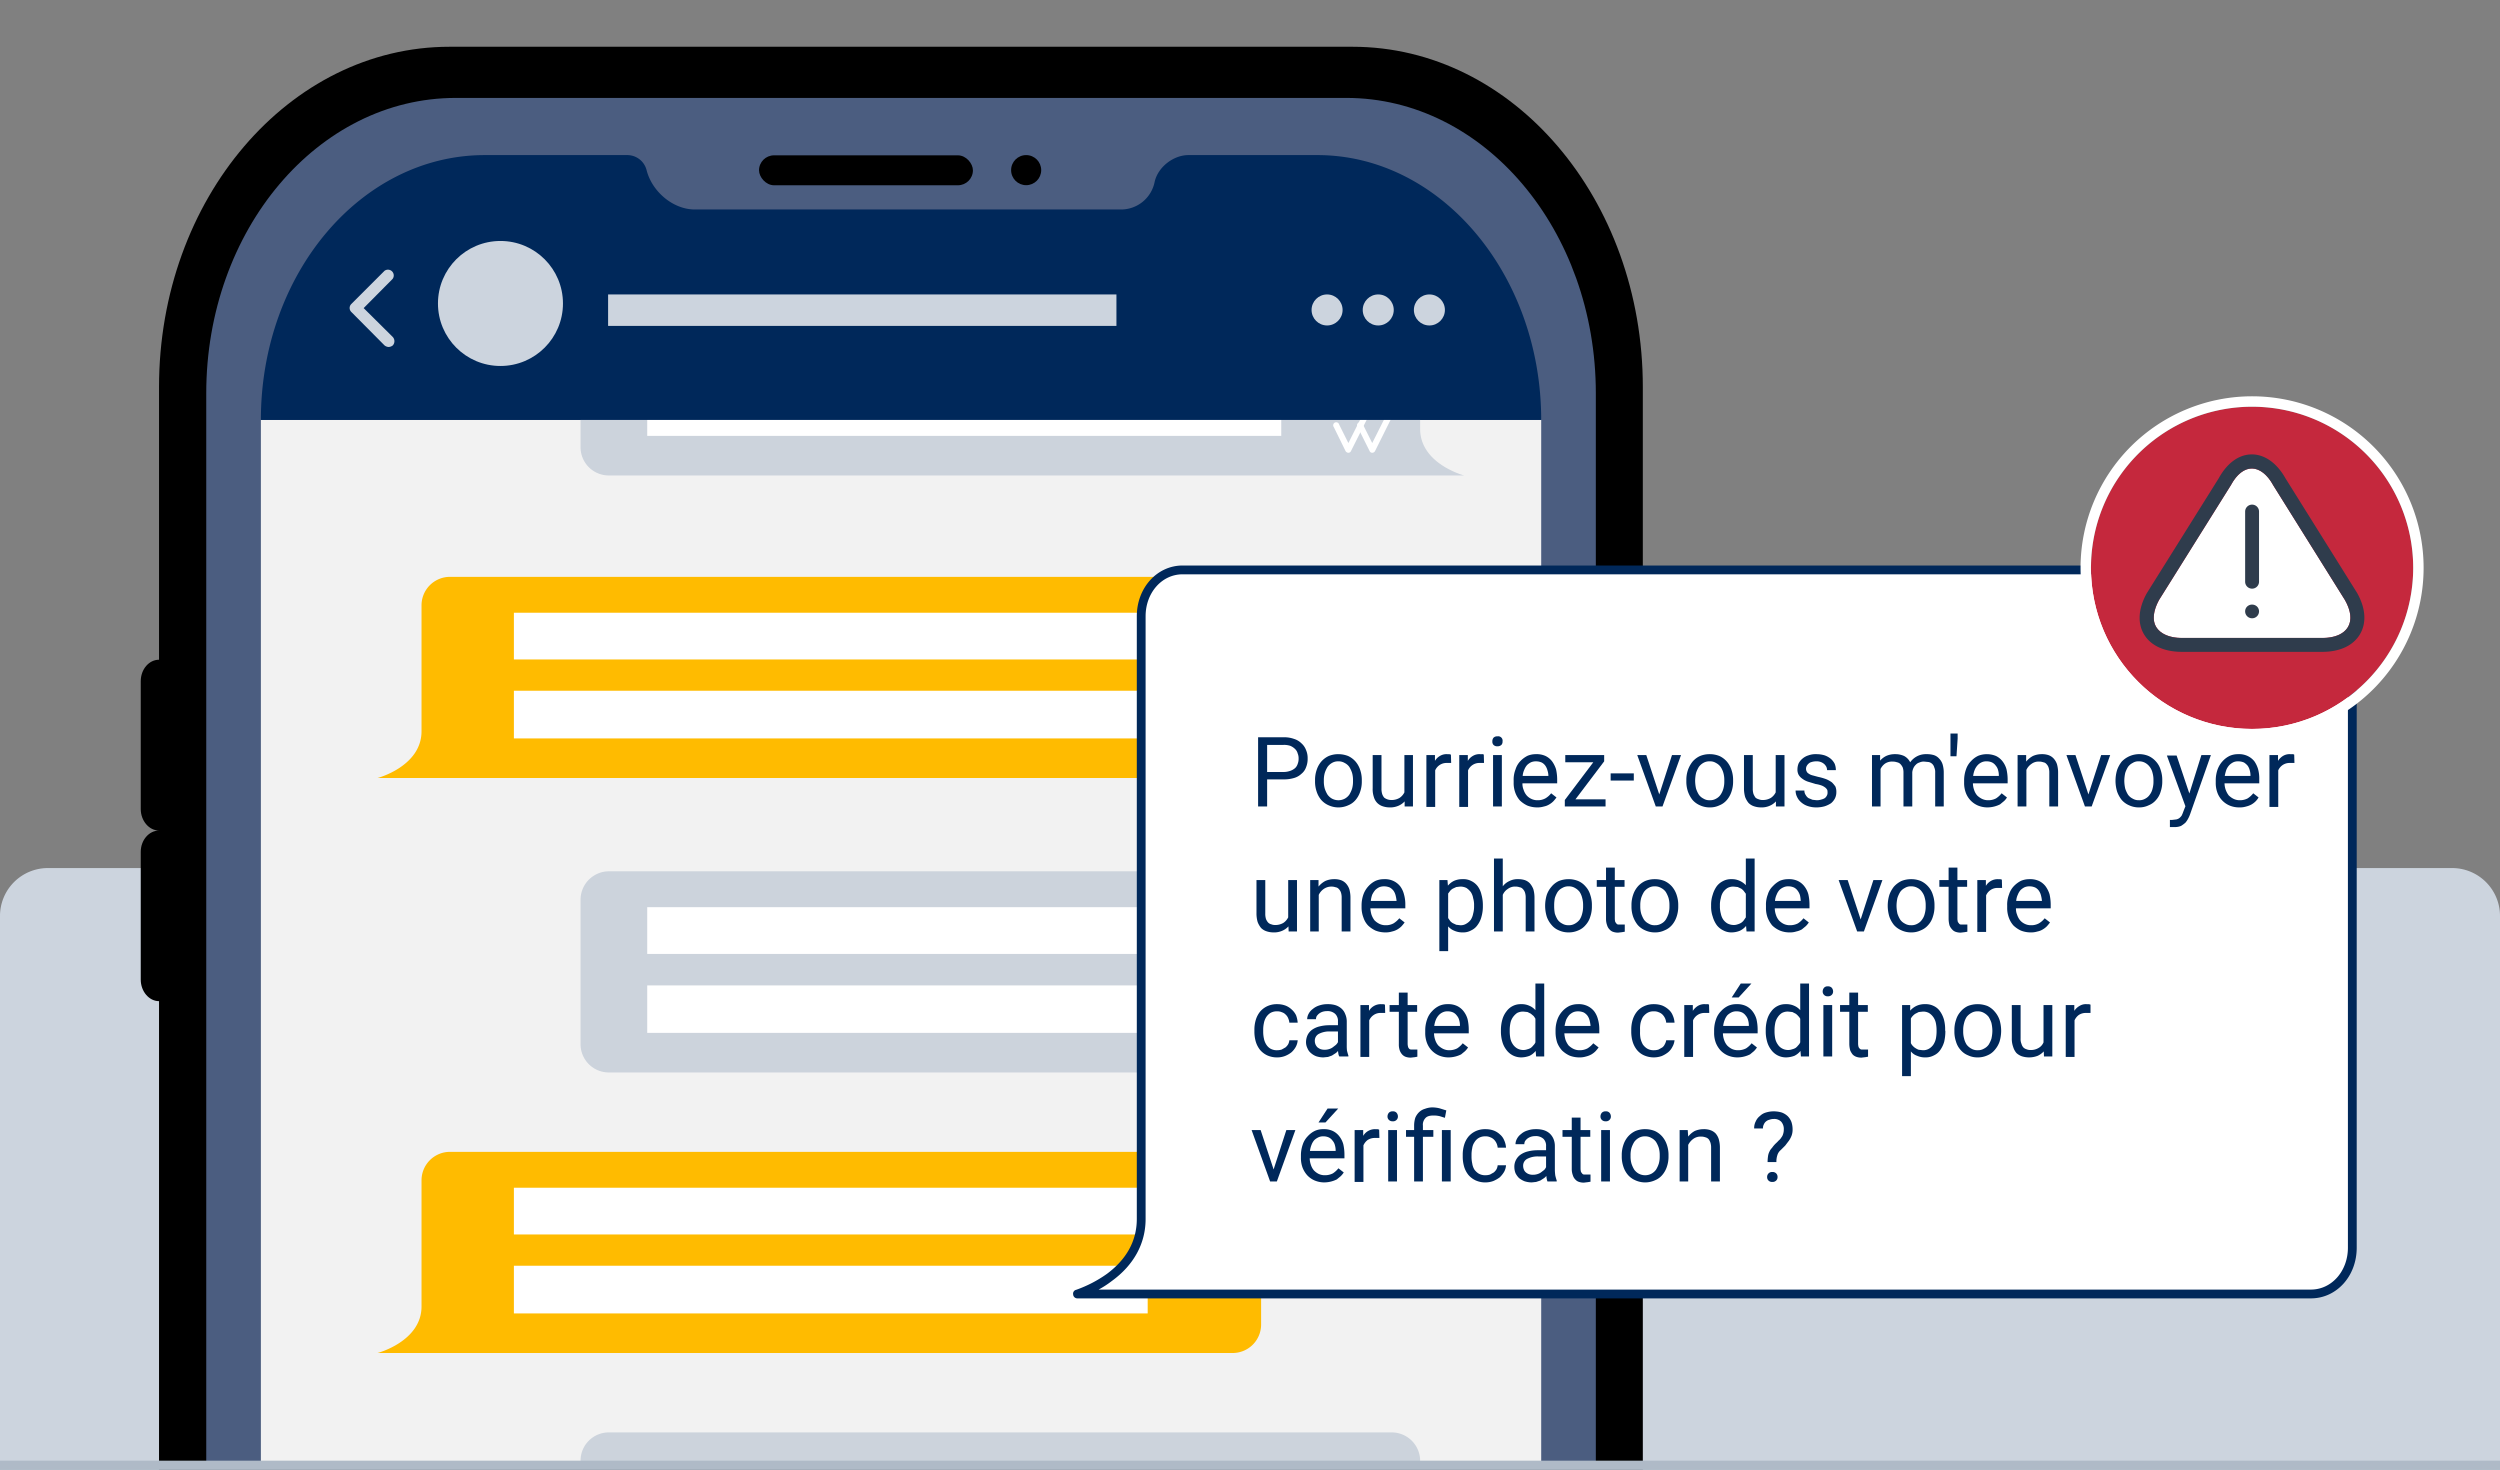 <svg id="Layer_1" data-name="Layer 1" xmlns="http://www.w3.org/2000/svg" viewBox="0 0 1080 635"><rect x="0" y="0" width="1080" height="635" fill="#808080" stroke="none"/><defs><style>.cls-1{fill:#ccd4de;}.cls-2{fill:#4b5d80;}.cls-3{fill:#f2f2f2;}.cls-4{fill:#ccd3dc;}.cls-11,.cls-5{fill:#fff;}.cls-6{fill:#fb0;}.cls-7{fill:#00285a;}.cls-8{fill:none;}.cls-9{fill:#afbac7;}.cls-10{fill:#c5283d;}.cls-11,.cls-12{fill-rule:evenodd;}.cls-12{fill:#2f3c4c;}</style></defs><path class="cls-1" d="M20.7,375H1059.3a20.7,20.7,0,0,1,20.7,20.7V635a0,0,0,0,1,0,0H0a0,0,0,0,1,0,0V395.7A20.7,20.7,0,0,1,20.7,375Z"/><path d="M709.7,635V423c4.4,0,8-4.2,8-9.3V294.3c0-5.2-3.6-9.3-8-9.3V167.2c0-81.2-56.1-147-125.4-147H194.2c-69.3,0-125.5,65.8-125.5,147V285c-4.3,0-7.9,4.1-7.9,9.3v55.2c0,5.1,3.6,9.3,7.9,9.3-4.3,0-7.9,4.1-7.9,9.2v55.2c0,5.1,3.6,9.3,7.9,9.3V635"/><path class="cls-2" d="M689.4,633V169.9c0-70.5-48.3-127.6-107.8-127.6H196.9c-59.6,0-107.8,57.1-107.8,127.6V633"/><rect x="327.9" y="67.1" width="92.4" height="12.94" rx="6.5"/><circle cx="443.3" cy="73.5" r="6.5"/><rect class="cls-3" x="112.7" y="181.4" width="553.1" height="451.6"/><path class="cls-4" d="M613.5,443.2V388.8A12.4,12.4,0,0,0,601,376.4H263.2a12.3,12.3,0,0,0-12.4,12.4v62.1a12.2,12.2,0,0,0,12.4,12.4H632.5S613.5,458.3,613.5,443.2Z"/><path class="cls-5" d="M573.6,391.9h-294v20.2h294Z"/><path class="cls-5" d="M553.5,425.7H279.6v20.5H553.5Z"/><path class="cls-5" d="M582.5,453.5a1.5,1.5,0,0,1-1.2-.7l-5.1-10.4a1.3,1.3,0,1,1,2.3-1.1l4,8,9.2-18.3a1.2,1.2,0,0,1,1.7-.6,1.3,1.3,0,0,1,.6,1.7l-10.4,20.7A1.2,1.2,0,0,1,582.5,453.5Z"/><path class="cls-5" d="M592.8,453.5a1.2,1.2,0,0,1-1.1-.7l-5.2-10.4a1.3,1.3,0,0,1,2.3-1.1l4,8L602,431a1.3,1.3,0,0,1,2.3,1.1L594,452.8A1.4,1.4,0,0,1,592.8,453.5Z"/><path class="cls-4" d="M613.5,631.2A12.3,12.3,0,0,0,601,618.8H263.2a12.2,12.2,0,0,0-12.4,12.4"/><path class="cls-4" d="M613.5,185.3V130.9A12.3,12.3,0,0,0,601,118.5H263.2a12.2,12.2,0,0,0-12.4,12.4V193a12.2,12.2,0,0,0,12.4,12.4H632.5S613.5,200.4,613.5,185.3Z"/><path class="cls-5" d="M573.6,134h-294v20.2h294Z"/><path class="cls-5" d="M553.5,167.8H279.6v20.5H553.5Z"/><path class="cls-5" d="M582.5,195.6a1.5,1.5,0,0,1-1.2-.7l-5.1-10.4a1.3,1.3,0,1,1,2.3-1.1l4,8,9.2-18.3a1.2,1.2,0,0,1,1.7-.6,1.3,1.3,0,0,1,.6,1.7l-10.4,20.7A1.2,1.2,0,0,1,582.5,195.6Z"/><path class="cls-5" d="M592.8,195.6a1.2,1.2,0,0,1-1.1-.7l-5.2-10.4a1.3,1.3,0,1,1,2.3-1.1l4,8,9.2-18.3a1.3,1.3,0,0,1,2.3,1.1L594,194.9A1.4,1.4,0,0,1,592.8,195.6Z"/><path class="cls-6" d="M182.1,564.4V510a12.3,12.3,0,0,1,12.5-12.4H532.4A12.2,12.2,0,0,1,544.8,510v62.1a12.3,12.3,0,0,1-12.4,12.4H163.1S182.1,579.5,182.1,564.4Z"/><path class="cls-5" d="M516,513.1H222v20.2H516Z"/><path class="cls-5" d="M495.8,546.8H222v20.6H495.8Z"/><path class="cls-6" d="M182.1,315.9V261.6a12.3,12.3,0,0,1,12.5-12.4H532.4a12.2,12.2,0,0,1,12.4,12.4v62a12.3,12.3,0,0,1-12.4,12.5H163.1S182.1,331.1,182.1,315.9Z"/><path class="cls-5" d="M516,264.7H222v20.2H516Z"/><path class="cls-5" d="M495.8,298.4H222V319H495.8Z"/><path class="cls-7" d="M389.2,90.5h-89c-9.5,0-18.6-7.8-20.9-17.1a8.6,8.6,0,0,0-8.2-6.4H209.4c-53.4,0-96.7,51.2-96.7,114.4H665.8c0-62.9-43.5-114.4-96.7-114.4H513.4c-6.5,0-13.2,5.2-14.6,11.6a14.8,14.8,0,0,1-14.5,11.9H389.2"/><path class="cls-1" d="M167.9,149.9a3.1,3.1,0,0,1-1.8-.7l-14.3-14.4a2.4,2.4,0,0,1,0-3.5L166.1,117a2.5,2.5,0,0,1,3.5,3.5l-12.5,12.6,12.6,12.5a2.7,2.7,0,0,1,0,3.6A3.1,3.1,0,0,1,167.9,149.9Z"/><circle class="cls-1" cx="216.2" cy="131.1" r="27"/><circle class="cls-1" cx="573.3" cy="133.9" r="6.7"/><circle class="cls-1" cx="595.4" cy="133.9" r="6.7"/><circle class="cls-1" cx="617.5" cy="133.9" r="6.7"/><rect class="cls-1" x="262.7" y="127.2" width="219.6" height="13.59"/><rect class="cls-8" width="1080" height="635"/><rect class="cls-9" y="631" width="1080" height="4"/><path class="cls-5" d="M493,526.6V266.2c0-11.2,7.8-20,17.9-20H998.3c10.1,0,17.9,8.8,17.9,20V539c0,11.2-7.8,20-17.9,20H465.4S493,550.9,493,526.6Z"/><path class="cls-7" d="M998.3,560.9H465.4a1.8,1.8,0,0,1-1.8-1.7,1.7,1.7,0,0,1,1.3-2,53.8,53.8,0,0,0,13.3-6.9c8.5-6.3,12.9-14.3,12.9-23.7V266.2c0-12.2,8.7-21.9,19.8-21.9H998.3c11.1,0,19.8,9.7,19.8,21.9V539C1018.1,551.3,1009.4,560.9,998.3,560.9Zm-523.7-3.8H998.3c9,0,16-8,16-18.1V266.2c0-10.1-7-18.1-16-18.1H510.9c-9,0-16,8-16,18.1V526.6c0,10.6-5.1,19.9-14.6,26.8A42.2,42.2,0,0,1,474.6,557.1Z"/><circle class="cls-10" cx="972.9" cy="245.3" r="69.6"/><path class="cls-5" d="M972.9,175.7a69.6,69.6,0,1,1-69.6,69.6,69.6,69.6,0,0,1,69.6-69.6m0-4.5a74.1,74.1,0,1,0,74.1,74.1,74.1,74.1,0,0,0-74.1-74.1Z"/><path class="cls-11" d="M1003.2,275.6c5.4,0,9.3-1.7,11.1-4.7s1.3-7.1-1.3-11.7l-31-49.6c-2.5-4.6-5.9-7.2-9.2-7.2s-6.5,2.5-9,7.1l-31.1,49.7c-2.5,4.6-3,8.8-1.2,11.7s5.7,4.7,11.1,4.7Z"/><path class="cls-12" d="M987.3,206.6l31,49.6c3.7,6.6,4.1,12.9,1.2,17.8s-8.7,7.6-16.3,7.6H942.6c-7.7,0-13.5-2.7-16.4-7.6s-2.4-11.2,1.2-17.7l31.1-49.7c3.7-6.7,8.8-10.3,14.3-10.3S983.6,200,987.3,206.6Zm15.9,69c5.4,0,9.3-1.7,11.1-4.7s1.3-7.1-1.3-11.7l-31-49.6c-2.5-4.6-5.9-7.2-9.2-7.2s-6.5,2.5-9,7.1l-31.1,49.7c-2.5,4.6-3,8.8-1.2,11.7s5.7,4.7,11.1,4.7ZM972.9,218a3,3,0,0,0-3,3v30.3a3,3,0,1,0,6,0V221A3,3,0,0,0,972.9,218Zm-3,46.1a2.9,2.9,0,0,1,.9-2.1,3.1,3.1,0,0,1,4.2,0,2.9,2.9,0,0,1,.9,2.1,3,3,0,1,1-6,0Z"/><path class="cls-7" d="M547.4,336.7v11.7h-3.9V318.5h11a12.5,12.5,0,0,1,4.5.7,7.8,7.8,0,0,1,3.2,1.9,7.2,7.2,0,0,1,2,2.9,8.6,8.6,0,0,1,.7,3.6,9.4,9.4,0,0,1-.7,3.9,6.3,6.3,0,0,1-2,2.8,7.7,7.7,0,0,1-3.2,1.8,15.3,15.3,0,0,1-4.5.6Zm0-3.2h7.1a8.4,8.4,0,0,0,2.9-.5,6.1,6.1,0,0,0,2.1-1.2,4.2,4.2,0,0,0,1.1-1.8,5.9,5.9,0,0,0,.4-2.3,5.4,5.4,0,0,0-.4-2.2,4,4,0,0,0-1.1-1.9,6.4,6.4,0,0,0-2.1-1.4,8.5,8.5,0,0,0-2.9-.4h-7.1Z"/><path class="cls-7" d="M568.1,337.1a13.3,13.3,0,0,1,.7-4.5,10.5,10.5,0,0,1,2-3.6,9.6,9.6,0,0,1,3.2-2.4,10.8,10.8,0,0,1,4.2-.8,11.6,11.6,0,0,1,4.2.8,9.6,9.6,0,0,1,3.2,2.4,10.5,10.5,0,0,1,2,3.6,13.3,13.3,0,0,1,.7,4.5v.4a13.3,13.3,0,0,1-.7,4.5,10.5,10.5,0,0,1-2,3.6,8.2,8.2,0,0,1-3.2,2.3,10.2,10.2,0,0,1-8.4,0,9,9,0,0,1-3.2-2.3,10.5,10.5,0,0,1-2-3.6,13.3,13.3,0,0,1-.7-4.5Zm3.8.4a11.2,11.2,0,0,0,.4,3.2,12.3,12.3,0,0,0,1.2,2.6,6.1,6.1,0,0,0,1.9,1.7,5.9,5.9,0,0,0,5.6,0,6.1,6.1,0,0,0,1.9-1.7,12.3,12.3,0,0,0,1.2-2.6,11.2,11.2,0,0,0,.4-3.2v-.4a11.2,11.2,0,0,0-.4-3.2,12.3,12.3,0,0,0-1.2-2.6,5.5,5.5,0,0,0-2-1.7,5,5,0,0,0-2.7-.7,5.1,5.1,0,0,0-2.8.7,6.1,6.1,0,0,0-1.9,1.7,12.3,12.3,0,0,0-1.2,2.6,11.2,11.2,0,0,0-.4,3.2Z"/><path class="cls-7" d="M606.8,346.2a7.7,7.7,0,0,1-2.7,1.9,8.9,8.9,0,0,1-3.8.7,9.4,9.4,0,0,1-3-.5,5.9,5.9,0,0,1-2.3-1.4,6.1,6.1,0,0,1-1.5-2.6,10.6,10.6,0,0,1-.5-3.8V326.2h3.8v14.4a7.8,7.8,0,0,0,.3,2.4,4.8,4.8,0,0,0,.9,1.6,5.1,5.1,0,0,0,2.9,1,6.8,6.8,0,0,0,3.7-.9,6.1,6.1,0,0,0,2.1-2.4V326.2h3.7v22.2h-3.6Z"/><path class="cls-7" d="M626.9,329.6h-1.8a5.3,5.3,0,0,0-5.1,3.2v15.8h-3.8V326.2h3.7v2.5a6,6,0,0,1,2.1-2.1,5.5,5.5,0,0,1,3.2-.8h.9l.7.2Z"/><path class="cls-7" d="M641.1,329.6h-1.8a5.3,5.3,0,0,0-5.1,3.2v15.8h-3.8V326.2h3.7v2.5a6,6,0,0,1,2.1-2.1,5.5,5.5,0,0,1,3.2-.8h.9a1,1,0,0,1,.7.2Z"/><path class="cls-7" d="M644.7,320.3a2.4,2.4,0,0,1,.5-1.6,2.2,2.2,0,0,1,1.7-.6,1.9,1.9,0,0,1,2.2,2.2,2,2,0,0,1-.5,1.5,2.4,2.4,0,0,1-1.7.6,2.2,2.2,0,0,1-1.7-.6A2,2,0,0,1,644.7,320.3Zm4.1,28.1H645V326.2h3.8Z"/><path class="cls-7" d="M664,348.8a11.6,11.6,0,0,1-4.2-.8,12.1,12.1,0,0,1-3.2-2.2,10.5,10.5,0,0,1-2-3.4,12.1,12.1,0,0,1-.7-4.3v-.9a12.1,12.1,0,0,1,.8-4.8,9,9,0,0,1,2.1-3.6,11.4,11.4,0,0,1,3.1-2.3,9.4,9.4,0,0,1,3.7-.7,9.1,9.1,0,0,1,4.1.8,7.9,7.9,0,0,1,2.8,2.3,12,12,0,0,1,1.7,3.4,20.4,20.4,0,0,1,.5,4.4v1.7h-15a6.6,6.6,0,0,0,.5,2.8,7,7,0,0,0,1.3,2.4,6.2,6.2,0,0,0,2,1.5,6,6,0,0,0,2.7.6,6.8,6.8,0,0,0,3.4-.8,8.8,8.8,0,0,0,2.5-2.2l2.3,1.8a18.3,18.3,0,0,1-1.3,1.6,8.6,8.6,0,0,1-1.8,1.4,6.9,6.9,0,0,1-2.3.9A9.5,9.5,0,0,1,664,348.8Zm-.4-19.9a5.4,5.4,0,0,0-2.2.4,6.6,6.6,0,0,0-1.7,1.2,6.7,6.7,0,0,0-1.2,2,7.7,7.7,0,0,0-.7,2.7h11.1V335a7.8,7.8,0,0,0-.4-2.2,6.1,6.1,0,0,0-.9-2,4.4,4.4,0,0,0-1.6-1.4A6,6,0,0,0,663.6,328.9Z"/><path class="cls-7" d="M680.6,345.3h13v3.1H676v-2.8l12.3-16.3H676.2v-3.1H693v2.7Z"/><path class="cls-7" d="M705.8,337.2h-10v-3.1h10Z"/><path class="cls-7" d="M716.8,343.2l5.5-17h3.9l-8,22.2h-2.9l-8-22.2h3.9Z"/><path class="cls-7" d="M728.5,337.1a13.3,13.3,0,0,1,.7-4.5,12.5,12.5,0,0,1,2-3.6,9.6,9.6,0,0,1,3.2-2.4,10.8,10.8,0,0,1,4.2-.8,11.2,11.2,0,0,1,4.2.8A9.6,9.6,0,0,1,746,329a10.5,10.5,0,0,1,2,3.6,13.3,13.3,0,0,1,.7,4.5v.4a13.3,13.3,0,0,1-.7,4.5,10.5,10.5,0,0,1-2,3.6,8.2,8.2,0,0,1-3.2,2.3,9.3,9.3,0,0,1-4.2.9,9.9,9.9,0,0,1-4.2-.9,9,9,0,0,1-3.2-2.3,12.5,12.5,0,0,1-2-3.6,13.3,13.3,0,0,1-.7-4.5Zm3.8.4a16.5,16.5,0,0,0,.4,3.2,12.3,12.3,0,0,0,1.2,2.6,5.5,5.5,0,0,0,2,1.7,4.7,4.7,0,0,0,2.7.7,5.1,5.1,0,0,0,2.8-.7,5.2,5.2,0,0,0,1.9-1.7,8.8,8.8,0,0,0,1.2-2.6,11.2,11.2,0,0,0,.4-3.2v-.4a11.2,11.2,0,0,0-.4-3.2,8.8,8.8,0,0,0-1.2-2.6,5.5,5.5,0,0,0-2-1.7,4.7,4.7,0,0,0-2.7-.7,5.1,5.1,0,0,0-2.8.7,6.1,6.1,0,0,0-1.9,1.7,12.3,12.3,0,0,0-1.2,2.6,16.5,16.5,0,0,0-.4,3.2Z"/><path class="cls-7" d="M767.2,346.2a7.7,7.7,0,0,1-2.7,1.9,8.6,8.6,0,0,1-3.8.7,9.4,9.4,0,0,1-3-.5,5.9,5.9,0,0,1-2.3-1.4,9.3,9.3,0,0,1-1.5-2.6,13.5,13.5,0,0,1-.5-3.8V326.2h3.8v14.4a7.8,7.8,0,0,0,.3,2.4,7.6,7.6,0,0,0,.9,1.6,3.7,3.7,0,0,0,1.4.7,4,4,0,0,0,1.5.3,6.8,6.8,0,0,0,3.7-.9,6.1,6.1,0,0,0,2.1-2.4V326.2h3.8v22.2h-3.7Z"/><path class="cls-7" d="M789.5,342.5a4.9,4.9,0,0,0-.1-1.2,3.5,3.5,0,0,0-.8-1,6.6,6.6,0,0,0-1.5-.9,13.1,13.1,0,0,0-2.7-.7l-3.3-1a8.4,8.4,0,0,1-2.5-1.3,5.2,5.2,0,0,1-1.6-1.7,4.7,4.7,0,0,1-.5-2.4,7,7,0,0,1,.5-2.5,6.8,6.8,0,0,1,1.7-2.1,7.2,7.2,0,0,1,2.6-1.4,9,9,0,0,1,3.4-.5,12.3,12.3,0,0,1,3.5.5,8.7,8.7,0,0,1,2.7,1.5,7.2,7.2,0,0,1,1.7,2.2,7.6,7.6,0,0,1,.5,2.7h-3.8a3.9,3.9,0,0,0-.3-1.4,4.7,4.7,0,0,0-.9-1.2,4.8,4.8,0,0,0-3.4-1.2,6.6,6.6,0,0,0-2.1.3,2.7,2.7,0,0,0-1.3.7,3.5,3.5,0,0,0-.8,1,2.7,2.7,0,0,0-.3,1.2,2.4,2.4,0,0,0,.3,1.2,1.8,1.8,0,0,0,.7.8,4.8,4.8,0,0,0,1.6.8l2.6.7a24.7,24.7,0,0,1,3.5,1,11.7,11.7,0,0,1,2.5,1.4,11.9,11.9,0,0,1,1.5,1.8,6.1,6.1,0,0,1,.4,2.4,6,6,0,0,1-.6,2.7A6.8,6.8,0,0,1,791,347a11.3,11.3,0,0,1-2.7,1.3,12.9,12.9,0,0,1-3.5.5,11.4,11.4,0,0,1-3.9-.6,8.2,8.2,0,0,1-2.9-1.7,6.6,6.6,0,0,1-1.7-2.3,6,6,0,0,1-.6-2.7h3.8a3.2,3.2,0,0,0,.6,2,3.7,3.7,0,0,0,1.2,1.3l1.7.7,1.8.2a6,6,0,0,0,2-.3,5.2,5.2,0,0,0,1.5-.6,3.1,3.1,0,0,0,.9-1.1A2.4,2.4,0,0,0,789.5,342.5Z"/><path class="cls-7" d="M812.2,326.2v2.4a8.3,8.3,0,0,1,2.8-2.1,9.2,9.2,0,0,1,3.8-.7,8.9,8.9,0,0,1,3.8.8,6.2,6.2,0,0,1,2.6,2.7,8.4,8.4,0,0,1,2.8-2.5,8.2,8.2,0,0,1,4.2-1,10.4,10.4,0,0,1,3.2.4,5.1,5.1,0,0,1,2.3,1.5,6.2,6.2,0,0,1,1.5,2.5,12.5,12.5,0,0,1,.5,3.6v14.6H836V333.8a5,5,0,0,0-.4-2.3,3.2,3.2,0,0,0-2.4-2.3l-2-.2a4.5,4.5,0,0,0-2,.4,3.4,3.4,0,0,0-1.6,1,4.5,4.5,0,0,0-1,1.4,6.1,6.1,0,0,0-.5,1.8v14.8h-3.8V333.8a6.9,6.9,0,0,0-.3-2.2,5.6,5.6,0,0,0-1-1.5,2.8,2.8,0,0,0-1.5-.8,5.8,5.8,0,0,0-1.9-.3,5.4,5.4,0,0,0-3.3.9,6.2,6.2,0,0,0-1.9,2.3v16.2h-3.7V326.2Z"/><path class="cls-7" d="M845.7,319.1l-.5,7.6h-2.6v-9.8h3.1Z"/><path class="cls-7" d="M858.7,348.8a10.8,10.8,0,0,1-4.2-.8,9.6,9.6,0,0,1-5.3-5.6,12.1,12.1,0,0,1-.7-4.3v-.9a14.2,14.2,0,0,1,.8-4.8,9.2,9.2,0,0,1,2.2-3.6,10,10,0,0,1,3.1-2.3,10.3,10.3,0,0,1,7.7.1,7.9,7.9,0,0,1,2.8,2.3,9.9,9.9,0,0,1,1.7,3.4,20.4,20.4,0,0,1,.5,4.4v1.7h-15a8.7,8.7,0,0,0,.5,2.8,7,7,0,0,0,1.3,2.4,8,8,0,0,0,2.1,1.5,6,6,0,0,0,2.7.6,7.1,7.1,0,0,0,3.4-.8,10,10,0,0,0,2.4-2.2l2.3,1.8a6.1,6.1,0,0,1-1.3,1.6l-1.7,1.4a12.4,12.4,0,0,1-5.3,1.3Zm-.5-19.9a4.6,4.6,0,0,0-2.1.4,5.2,5.2,0,0,0-1.7,1.2,6.9,6.9,0,0,0-1.3,2,10.7,10.7,0,0,0-.7,2.7h11.1V335a7.8,7.8,0,0,0-.3-2.2,4.7,4.7,0,0,0-1-2,4.4,4.4,0,0,0-1.6-1.4A5.4,5.4,0,0,0,858.2,328.9Z"/><path class="cls-7" d="M875.3,326.2V329a9.6,9.6,0,0,1,2.9-2.4,9.2,9.2,0,0,1,3.8-.8,8.8,8.8,0,0,1,2.9.4,5.5,5.5,0,0,1,2.2,1.4,7,7,0,0,1,1.5,2.5,13.2,13.2,0,0,1,.5,3.7v14.6h-3.8V333.8a6.9,6.9,0,0,0-.3-2.2,3.8,3.8,0,0,0-.9-1.5,2.2,2.2,0,0,0-1.4-.8,5.4,5.4,0,0,0-1.9-.3,5.1,5.1,0,0,0-3.2,1,6.3,6.3,0,0,0-2.2,2.6v15.8h-3.8V326.2Z"/><path class="cls-7" d="M902.2,343.2l5.5-17h3.9l-8,22.2h-2.9l-8-22.2h3.9Z"/><path class="cls-7" d="M913.9,337.1a16.3,16.3,0,0,1,.7-4.5,12.5,12.5,0,0,1,2-3.6,10.5,10.5,0,0,1,11.6-2.4,9.6,9.6,0,0,1,3.2,2.4,9.1,9.1,0,0,1,2,3.6,13.3,13.3,0,0,1,.7,4.5v.4a13.3,13.3,0,0,1-.7,4.5,9.1,9.1,0,0,1-2,3.6,8.2,8.2,0,0,1-3.2,2.3,9.3,9.3,0,0,1-4.2.9,9.9,9.9,0,0,1-4.2-.9,9,9,0,0,1-3.2-2.3,12.5,12.5,0,0,1-2-3.6,16.3,16.3,0,0,1-.7-4.5Zm3.8.4a16.5,16.5,0,0,0,.4,3.2,12.3,12.3,0,0,0,1.2,2.6,5.5,5.5,0,0,0,2,1.7,5,5,0,0,0,2.7.7,5.1,5.1,0,0,0,2.8-.7,5.2,5.2,0,0,0,1.9-1.7,6.8,6.8,0,0,0,1.2-2.6,11.2,11.2,0,0,0,.4-3.2v-.4a11.2,11.2,0,0,0-.4-3.2,6.8,6.8,0,0,0-1.2-2.6,6.1,6.1,0,0,0-1.9-1.7,5.3,5.3,0,0,0-2.8-.7,4.5,4.5,0,0,0-2.7.7,5.5,5.5,0,0,0-2,1.7,12.3,12.3,0,0,0-1.2,2.6,16.5,16.5,0,0,0-.4,3.2Z"/><path class="cls-7" d="M945.8,342.8l5.2-16.6h4.1l-9,25.6a12.6,12.6,0,0,1-.8,1.8,9.4,9.4,0,0,1-1.2,1.8,13.3,13.3,0,0,1-1.9,1.4,7.1,7.1,0,0,1-2.6.5h-2.2v-3.1h1l1.7-.2a3.5,3.5,0,0,0,1.4-.6,5.5,5.5,0,0,0,1-1.1,14.7,14.7,0,0,0,.7-1.7l.9-2.3-8-21.9h4.2Z"/><path class="cls-7" d="M967.4,348.8a10.8,10.8,0,0,1-4.2-.8,9.6,9.6,0,0,1-5.3-5.6,12.1,12.1,0,0,1-.7-4.3v-.9a14.2,14.2,0,0,1,.8-4.8,10.5,10.5,0,0,1,2.2-3.6,10,10,0,0,1,3.1-2.3,8.9,8.9,0,0,1,3.6-.7,8.6,8.6,0,0,1,4.1.8,8.2,8.2,0,0,1,2.9,2.3,11.9,11.9,0,0,1,1.6,3.4,15.6,15.6,0,0,1,.5,4.4v1.7H961a8.7,8.7,0,0,0,.5,2.8,9.2,9.2,0,0,0,1.3,2.4,8,8,0,0,0,2.1,1.5,6,6,0,0,0,2.7.6,7.1,7.1,0,0,0,3.4-.8,10,10,0,0,0,2.4-2.2l2.3,1.8a8.3,8.3,0,0,1-1.2,1.6,8.6,8.6,0,0,1-1.8,1.4,9.2,9.2,0,0,1-2.3.9A9.5,9.5,0,0,1,967.4,348.8Zm-.5-19.9a4.6,4.6,0,0,0-2.1.4,6.6,6.6,0,0,0-1.7,1.2,6.9,6.9,0,0,0-1.3,2,17.6,17.6,0,0,0-.7,2.7h11.1V335a7.8,7.8,0,0,0-.3-2.2,6.1,6.1,0,0,0-.9-2,7,7,0,0,0-1.6-1.4A6.2,6.2,0,0,0,966.9,328.9Z"/><path class="cls-7" d="M991.2,329.6h-1.9a5.3,5.3,0,0,0-5.1,3.2v15.8h-3.8V326.2h3.7v2.5a7,7,0,0,1,2.1-2.1,5.5,5.5,0,0,1,3.2-.8h.9a1.5,1.5,0,0,1,.8.2Z"/><path class="cls-7" d="M556.6,400.2a7.7,7.7,0,0,1-2.7,1.9,8.6,8.6,0,0,1-3.8.7,9.4,9.4,0,0,1-3-.5,5.9,5.9,0,0,1-2.3-1.4,9.3,9.3,0,0,1-1.5-2.6,13.5,13.5,0,0,1-.5-3.8V380.2h3.8v14.4a7.8,7.8,0,0,0,.3,2.4,4.9,4.9,0,0,0,1,1.6,2.7,2.7,0,0,0,1.3.7,4,4,0,0,0,1.5.3,6.8,6.8,0,0,0,3.7-.9,6.1,6.1,0,0,0,2.1-2.4V380.2h3.8v22.2h-3.6Z"/><path class="cls-7" d="M569.6,380.2V383a9.6,9.6,0,0,1,2.9-2.4,9.2,9.2,0,0,1,3.8-.8,8.8,8.8,0,0,1,2.9.4,5.5,5.5,0,0,1,2.2,1.4,7,7,0,0,1,1.5,2.5,13.2,13.2,0,0,1,.5,3.7v14.6h-3.8V387.8a6.9,6.9,0,0,0-.3-2.2,3.8,3.8,0,0,0-.9-1.5,2.2,2.2,0,0,0-1.4-.8,5.8,5.8,0,0,0-5.1.7,6.3,6.3,0,0,0-2.2,2.6v15.8H566V380.2Z"/><path class="cls-7" d="M598.4,402.8a11.6,11.6,0,0,1-4.2-.8,12.1,12.1,0,0,1-3.2-2.2,9,9,0,0,1-2-3.4,12.2,12.2,0,0,1-.8-4.3v-.9a14.2,14.2,0,0,1,.8-4.8,10.5,10.5,0,0,1,2.2-3.6,10,10,0,0,1,3.1-2.3,9.2,9.2,0,0,1,3.6-.7,8.6,8.6,0,0,1,4.1.8,8.2,8.2,0,0,1,2.9,2.3,9.7,9.7,0,0,1,1.6,3.4,15.6,15.6,0,0,1,.6,4.4v1.7H592a12.6,12.6,0,0,0,.5,2.8,9.2,9.2,0,0,0,1.3,2.4,8,8,0,0,0,2.1,1.5,6,6,0,0,0,2.7.6,6.8,6.8,0,0,0,3.4-.8,10.4,10.4,0,0,0,2.5-2.2l2.3,1.8a18.3,18.3,0,0,1-1.3,1.6,8.6,8.6,0,0,1-1.8,1.4,7.9,7.9,0,0,1-2.3.9A9.5,9.5,0,0,1,598.4,402.8Zm-.5-19.9a5.2,5.2,0,0,0-2.1.4,6.6,6.6,0,0,0-1.7,1.2,9.9,9.9,0,0,0-1.3,2,10.7,10.7,0,0,0-.6,2.7h11.1V389a14.3,14.3,0,0,0-.4-2.2,6.1,6.1,0,0,0-.9-2,5.4,5.4,0,0,0-1.6-1.4A6.2,6.2,0,0,0,597.9,382.9Z"/><path class="cls-7" d="M640.6,391.5a15.8,15.8,0,0,1-.6,4.5,10,10,0,0,1-1.7,3.6,6.7,6.7,0,0,1-2.7,2.3,6.9,6.9,0,0,1-3.6.9,8.7,8.7,0,0,1-3.7-.7,7,7,0,0,1-2.7-1.9v10.7h-3.8V380.2h3.5l.2,2.4a7.9,7.9,0,0,1,2.7-2.1,8.7,8.7,0,0,1,3.7-.7,7.2,7.2,0,0,1,3.7.8,7.7,7.7,0,0,1,2.8,2.3,9.9,9.9,0,0,1,1.6,3.6,16.5,16.5,0,0,1,.6,4.6Zm-3.8-.4a10.1,10.1,0,0,0-.4-3.1,6.7,6.7,0,0,0-1-2.6,8.1,8.1,0,0,0-1.9-1.8,6,6,0,0,0-2.7-.6l-1.7.2-1.5.7a4.8,4.8,0,0,0-1.1.9l-.9,1.2v10.6l.9,1.3a4.8,4.8,0,0,0,1.1.9l1.5.7,1.7.2a4.5,4.5,0,0,0,2.7-.7,6.1,6.1,0,0,0,1.9-1.7,7.4,7.4,0,0,0,1-2.6,11.2,11.2,0,0,0,.4-3.2Z"/><path class="cls-7" d="M649.2,382.9a7.3,7.3,0,0,1,2.9-2.3,7.5,7.5,0,0,1,3.7-.8,9.2,9.2,0,0,1,2.9.4,5.5,5.5,0,0,1,2.2,1.4,8.7,8.7,0,0,1,1.5,2.5,13.2,13.2,0,0,1,.5,3.7v14.6h-3.8V387.8a6.9,6.9,0,0,0-.3-2.2,3.8,3.8,0,0,0-.9-1.5,2.2,2.2,0,0,0-1.4-.8,5.4,5.4,0,0,0-1.9-.3,5.1,5.1,0,0,0-3.2,1,5.6,5.6,0,0,0-2.2,2.6v15.8h-3.8V370.9h3.8Z"/><path class="cls-7" d="M667.5,391.1a16.3,16.3,0,0,1,.7-4.5,10.7,10.7,0,0,1,2.1-3.6,9.2,9.2,0,0,1,3.1-2.4,11.6,11.6,0,0,1,4.2-.8,10.8,10.8,0,0,1,4.2.8A8.7,8.7,0,0,1,685,383a9.1,9.1,0,0,1,2,3.6,13.3,13.3,0,0,1,.7,4.5v.4a13.3,13.3,0,0,1-.7,4.5,9.1,9.1,0,0,1-2,3.6,7.9,7.9,0,0,1-3.1,2.3,10,10,0,0,1-4.3.9,9.9,9.9,0,0,1-4.2-.9,7.9,7.9,0,0,1-3.1-2.3,10.7,10.7,0,0,1-2.1-3.6,16.3,16.3,0,0,1-.7-4.5Zm3.9.4a16.6,16.6,0,0,0,.3,3.2,12.3,12.3,0,0,0,1.2,2.6,5.5,5.5,0,0,0,2,1.7,5,5,0,0,0,2.7.7,5.1,5.1,0,0,0,2.8-.7,6.5,6.5,0,0,0,2-1.7,8.5,8.5,0,0,0,1.1-2.6,11.2,11.2,0,0,0,.4-3.2v-.4a11.2,11.2,0,0,0-.4-3.2,8.5,8.5,0,0,0-1.1-2.6,6.5,6.5,0,0,0-2-1.7,5.1,5.1,0,0,0-2.8-.7,5,5,0,0,0-2.7.7,5.5,5.5,0,0,0-2,1.7,12.3,12.3,0,0,0-1.2,2.6,16.6,16.6,0,0,0-.3,3.2Z"/><path class="cls-7" d="M697.6,374.8v5.4h4.2v2.9h-4.2v13.8a5.9,5.9,0,0,0,.2,1.4l.6.8a1.1,1.1,0,0,0,.8.3h2.7v3.1l-1.2.2-1.7.2a6.4,6.4,0,0,1-2-.3,3.4,3.4,0,0,1-1.6-1,4.2,4.2,0,0,1-1.1-1.8,7.8,7.8,0,0,1-.5-2.8V383.1h-4v-2.9h4v-5.4Z"/><path class="cls-7" d="M704.8,391.1a13.3,13.3,0,0,1,.7-4.5,10.5,10.5,0,0,1,2-3.6,9.6,9.6,0,0,1,3.2-2.4,10.8,10.8,0,0,1,4.2-.8,11.2,11.2,0,0,1,4.2.8,9.6,9.6,0,0,1,3.2,2.4,10.5,10.5,0,0,1,2,3.6,13.3,13.3,0,0,1,.7,4.5v.4a13.3,13.3,0,0,1-.7,4.5,10.5,10.5,0,0,1-2,3.6,8.2,8.2,0,0,1-3.2,2.3,9.3,9.3,0,0,1-4.2.9,9.9,9.9,0,0,1-4.2-.9,9,9,0,0,1-3.2-2.3,12.5,12.5,0,0,1-2-3.6,13.3,13.3,0,0,1-.7-4.5Zm3.8.4a11.2,11.2,0,0,0,.4,3.2,12.3,12.3,0,0,0,1.2,2.6,5.5,5.5,0,0,0,2,1.7,4.7,4.7,0,0,0,2.7.7,5.3,5.3,0,0,0,2.8-.7,5.2,5.2,0,0,0,1.9-1.7,12.3,12.3,0,0,0,1.2-2.6,11.2,11.2,0,0,0,.4-3.2v-.4a11.2,11.2,0,0,0-.4-3.2,12.3,12.3,0,0,0-1.2-2.6,5.5,5.5,0,0,0-2-1.7,5,5,0,0,0-2.7-.7,5.1,5.1,0,0,0-2.8.7,6.1,6.1,0,0,0-1.9,1.7,12.3,12.3,0,0,0-1.2,2.6,11.2,11.2,0,0,0-.4,3.2Z"/><path class="cls-7" d="M739.2,391.1a13.5,13.5,0,0,1,.7-4.6,12,12,0,0,1,1.7-3.6,7.7,7.7,0,0,1,2.8-2.3,7.3,7.3,0,0,1,3.6-.8,7.8,7.8,0,0,1,3.5.7,8.3,8.3,0,0,1,2.7,1.9V370.9H758v31.5h-3.5l-.2-2.4a7.9,7.9,0,0,1-2.7,2.1,9.8,9.8,0,0,1-3.7.7,7.3,7.3,0,0,1-3.5-.9,7.7,7.7,0,0,1-2.8-2.3,12,12,0,0,1-1.7-3.6,12.9,12.9,0,0,1-.7-4.5Zm3.8.4a11.2,11.2,0,0,0,.4,3.2,6.9,6.9,0,0,0,1,2.5,5.8,5.8,0,0,0,1.8,1.7,6,6,0,0,0,2.7.7,4.8,4.8,0,0,0,1.8-.3,5.9,5.9,0,0,0,1.4-.6,4.3,4.3,0,0,0,1.2-1.1l.9-1.3V386.1l-.9-1.2a5.2,5.2,0,0,0-1.1-1l-1.5-.7-1.8-.2a5.3,5.3,0,0,0-2.6.6,6.6,6.6,0,0,0-1.9,1.8,6.7,6.7,0,0,0-1,2.6,10.1,10.1,0,0,0-.4,3.1Z"/><path class="cls-7" d="M773.1,402.8a10.8,10.8,0,0,1-4.2-.8,11.2,11.2,0,0,1-3.3-2.2,12.7,12.7,0,0,1-2-3.4,12.1,12.1,0,0,1-.7-4.3v-.9a12.1,12.1,0,0,1,.8-4.8,8.1,8.1,0,0,1,2.2-3.6,10.9,10.9,0,0,1,3-2.3,9.4,9.4,0,0,1,3.7-.7,8.8,8.8,0,0,1,4.1.8,7.9,7.9,0,0,1,2.8,2.3,9.9,9.9,0,0,1,1.7,3.4,20.4,20.4,0,0,1,.5,4.4v1.7h-15a8.7,8.7,0,0,0,.5,2.8,7,7,0,0,0,1.3,2.4,7.5,7.5,0,0,0,2,1.5,6.1,6.1,0,0,0,2.8.6,7.4,7.4,0,0,0,3.4-.8,10,10,0,0,0,2.4-2.2l2.3,1.8a9.1,9.1,0,0,1-1.3,1.6l-1.7,1.4a8.5,8.5,0,0,1-2.4.9A8.8,8.8,0,0,1,773.1,402.8Zm-.5-19.9a4.6,4.6,0,0,0-2.1.4,5.7,5.7,0,0,0-1.8,1.2,6.7,6.7,0,0,0-1.2,2,7.7,7.7,0,0,0-.7,2.7h11.1V389a14.6,14.6,0,0,0-.3-2.2,6.3,6.3,0,0,0-1-2,4.4,4.4,0,0,0-1.6-1.4A5.7,5.7,0,0,0,772.6,382.9Z"/><path class="cls-7" d="M803.8,397.2l5.5-17h3.9l-8,22.2h-2.9l-8-22.2h3.9Z"/><path class="cls-7" d="M815.5,391.1a16.3,16.3,0,0,1,.7-4.5,12.5,12.5,0,0,1,2-3.6,10.8,10.8,0,0,1,3.2-2.4,11.2,11.2,0,0,1,4.2-.8,10.8,10.8,0,0,1,4.2.8A9.6,9.6,0,0,1,833,383a9.1,9.1,0,0,1,2,3.6,13.3,13.3,0,0,1,.7,4.5v.4a13.3,13.3,0,0,1-.7,4.5,9.1,9.1,0,0,1-2,3.6,8.2,8.2,0,0,1-3.2,2.3,9.3,9.3,0,0,1-4.2.9,9.9,9.9,0,0,1-4.2-.9,9,9,0,0,1-3.2-2.3,12.5,12.5,0,0,1-2-3.6,16.3,16.3,0,0,1-.7-4.5Zm3.8.4a16.5,16.5,0,0,0,.4,3.2,12.3,12.3,0,0,0,1.2,2.6,5.5,5.5,0,0,0,2,1.7,5,5,0,0,0,2.7.7,5.1,5.1,0,0,0,2.8-.7,5.2,5.2,0,0,0,1.9-1.7,6.8,6.8,0,0,0,1.2-2.6,11.2,11.2,0,0,0,.4-3.2v-.4a11.2,11.2,0,0,0-.4-3.2,6.8,6.8,0,0,0-1.2-2.6,5.2,5.2,0,0,0-1.9-1.7,5.3,5.3,0,0,0-2.8-.7,4.7,4.7,0,0,0-2.7.7,5.5,5.5,0,0,0-2,1.7,12.3,12.3,0,0,0-1.2,2.6,16.5,16.5,0,0,0-.4,3.2Z"/><path class="cls-7" d="M845.6,374.8v5.4h4.2v2.9h-4.2v13.8a5.9,5.9,0,0,0,.2,1.4l.6.8a1.1,1.1,0,0,0,.8.3h2.7v3.1l-1.2.2-1.7.2a6.4,6.4,0,0,1-2-.3,3.4,3.4,0,0,1-1.6-1,5.7,5.7,0,0,1-1.2-1.8,11.1,11.1,0,0,1-.4-2.8V383.1h-4v-2.9h4v-5.4Z"/><path class="cls-7" d="M864.9,383.6h-1.8a5.1,5.1,0,0,0-3.2.9,5.3,5.3,0,0,0-1.9,2.3v15.8h-3.8V380.2h3.7v2.5a5.9,5.9,0,0,1,5.2-2.9h1l.7.2Z"/><path class="cls-7" d="M877.2,402.8a11.6,11.6,0,0,1-4.2-.8,12.1,12.1,0,0,1-3.2-2.2,10.5,10.5,0,0,1-2-3.4,12.1,12.1,0,0,1-.7-4.3v-.9a12.1,12.1,0,0,1,.8-4.8,9,9,0,0,1,2.1-3.6,11.4,11.4,0,0,1,3.1-2.3,9.4,9.4,0,0,1,3.7-.7,9.1,9.1,0,0,1,4.1.8,7.9,7.9,0,0,1,2.8,2.3,12,12,0,0,1,1.7,3.4,20.4,20.4,0,0,1,.5,4.4v1.7h-15a6.6,6.6,0,0,0,.5,2.8,7,7,0,0,0,1.3,2.4,6.2,6.2,0,0,0,2,1.5,6,6,0,0,0,2.7.6,6.8,6.8,0,0,0,3.4-.8,8.8,8.8,0,0,0,2.5-2.2l2.3,1.8a18.3,18.3,0,0,1-1.3,1.6,8.6,8.6,0,0,1-1.8,1.4,6.9,6.9,0,0,1-2.3.9A9.5,9.5,0,0,1,877.2,402.8Zm-.4-19.9a5.4,5.4,0,0,0-2.2.4,6.6,6.6,0,0,0-1.7,1.2,6.7,6.7,0,0,0-1.2,2,7.7,7.7,0,0,0-.7,2.7h11.1V389a14.3,14.3,0,0,0-.4-2.2,6.1,6.1,0,0,0-.9-2,4.4,4.4,0,0,0-1.6-1.4A6,6,0,0,0,876.8,382.9Z"/><path class="cls-7" d="M551.8,453.7a6.3,6.3,0,0,0,1.9-.3l1.6-.9a5.3,5.3,0,0,0,1.2-1.4,4.8,4.8,0,0,0,.5-1.7h3.6a6.9,6.9,0,0,1-.8,2.8,8.8,8.8,0,0,1-1.9,2.4,10.8,10.8,0,0,1-2.8,1.6,9.2,9.2,0,0,1-3.3.6,10.2,10.2,0,0,1-4.4-.9,9.2,9.2,0,0,1-3.1-2.4,10.6,10.6,0,0,1-1.8-3.5,15.4,15.4,0,0,1-.6-4.3v-.9a14.7,14.7,0,0,1,.6-4.2,10.6,10.6,0,0,1,1.8-3.5,9.2,9.2,0,0,1,3.1-2.4,9.9,9.9,0,0,1,4.4-.9,10.3,10.3,0,0,1,3.5.6,8.3,8.3,0,0,1,2.7,1.7,7.9,7.9,0,0,1,1.9,2.5,11.4,11.4,0,0,1,.7,3.2H557a5.9,5.9,0,0,0-.5-1.9,4.2,4.2,0,0,0-1.1-1.6,3.7,3.7,0,0,0-1.6-1,4.5,4.5,0,0,0-2-.4,5.6,5.6,0,0,0-3,.7,6.2,6.2,0,0,0-1.8,1.8,7.4,7.4,0,0,0-1,2.6,13.3,13.3,0,0,0-.3,2.8v.9a13.6,13.6,0,0,0,.3,2.9,7.4,7.4,0,0,0,1,2.6,5.2,5.2,0,0,0,1.8,1.8A5.6,5.6,0,0,0,551.8,453.7Z"/><path class="cls-7" d="M578.6,456.4a2.8,2.8,0,0,1-.4-1.1c-.1-.4-.1-.8-.2-1.3a4.3,4.3,0,0,1-1.2,1.1l-1.4.9-1.7.6-2,.2a10.1,10.1,0,0,1-3.1-.5,7.4,7.4,0,0,1-2.3-1.4,5.1,5.1,0,0,1-1.5-2.1,5.8,5.8,0,0,1-.6-2.6,7.4,7.4,0,0,1,.7-3.1,6.3,6.3,0,0,1,2-2.3,9.4,9.4,0,0,1,3.2-1.4,17,17,0,0,1,4.1-.5H578v-1.7a4.2,4.2,0,0,0-1.2-3.2,4.8,4.8,0,0,0-3.5-1.2,6.4,6.4,0,0,0-2,.3,5.3,5.3,0,0,0-1.5.8,5.2,5.2,0,0,0-1,1.1,3.1,3.1,0,0,0-.3,1.3h-3.8a4.9,4.9,0,0,1,.6-2.3,6,6,0,0,1,1.8-2.1,7.9,7.9,0,0,1,2.7-1.5,10.6,10.6,0,0,1,3.7-.6,11.5,11.5,0,0,1,3.3.4,7.2,7.2,0,0,1,2.6,1.4,5.9,5.9,0,0,1,1.7,2.4,7.9,7.9,0,0,1,.7,3.2v10.3a19.3,19.3,0,0,0,.1,2.4q.3,1.2.6,2.1v.4Zm-6.3-2.9a6.3,6.3,0,0,0,1.9-.3,4.8,4.8,0,0,0,1.6-.8l1.3-1a4.7,4.7,0,0,0,.9-1.2v-4.6h-3.2a9.8,9.8,0,0,0-5,1,3.3,3.3,0,0,0-1.8,3.1,4,4,0,0,0,.3,1.5,4.2,4.2,0,0,0,.8,1.2,5.7,5.7,0,0,0,1.3.8A5.4,5.4,0,0,0,572.3,453.5Z"/><path class="cls-7" d="M598.4,437.6h-1.8a5.1,5.1,0,0,0-3.2.9,5.3,5.3,0,0,0-1.9,2.3v15.8h-3.8V434.2h3.7v2.5a5.9,5.9,0,0,1,5.2-2.9h1l.7.2Z"/><path class="cls-7" d="M608.1,428.8v5.4h4.1v2.9h-4.1v13.8a5.9,5.9,0,0,0,.2,1.4,2.2,2.2,0,0,0,.5.8,1.3,1.3,0,0,0,.8.3h2.7v3.1l-1.1.2-1.8.2a6.9,6.9,0,0,1-2-.3,3.9,3.9,0,0,1-1.6-1,5.4,5.4,0,0,1-1.1-1.8,7.9,7.9,0,0,1-.4-2.8V437.1h-4v-2.9h4v-5.4Z"/><path class="cls-7" d="M625.9,456.8a10.8,10.8,0,0,1-4.2-.8,9.6,9.6,0,0,1-5.3-5.6,12.1,12.1,0,0,1-.7-4.3v-.9a14.2,14.2,0,0,1,.8-4.8,9.2,9.2,0,0,1,2.2-3.6,10,10,0,0,1,3.1-2.3,8.6,8.6,0,0,1,3.6-.7,8.8,8.8,0,0,1,4.1.8,7.9,7.9,0,0,1,2.8,2.3,9.9,9.9,0,0,1,1.7,3.4,20.4,20.4,0,0,1,.5,4.4v1.7h-15a8.7,8.7,0,0,0,.5,2.8,7,7,0,0,0,1.3,2.4,8,8,0,0,0,2.1,1.5,6,6,0,0,0,2.7.6,7.4,7.4,0,0,0,3.4-.8,10,10,0,0,0,2.4-2.2l2.3,1.8a9.1,9.1,0,0,1-1.3,1.6l-1.7,1.4a12.4,12.4,0,0,1-5.3,1.3Zm-.5-19.9a4.6,4.6,0,0,0-2.1.4,5.2,5.2,0,0,0-1.7,1.2,6.9,6.9,0,0,0-1.3,2,10.7,10.7,0,0,0-.7,2.7h11.1V443a7.8,7.8,0,0,0-.3-2.2,4.7,4.7,0,0,0-1-2,4.4,4.4,0,0,0-1.6-1.4A5.4,5.4,0,0,0,625.4,436.9Z"/><path class="cls-7" d="M648.4,445.1a16.5,16.5,0,0,1,.6-4.6,10.2,10.2,0,0,1,1.8-3.6,7.5,7.5,0,0,1,6.3-3.1,8,8,0,0,1,3.6.7,7,7,0,0,1,2.6,1.9V424.9h3.8v31.5h-3.5l-.2-2.4a7.5,7.5,0,0,1-2.6,2.1,10.6,10.6,0,0,1-3.7.7,7.9,7.9,0,0,1-6.3-3.2A10.2,10.2,0,0,1,649,450a15.8,15.8,0,0,1-.6-4.5Zm3.8.4a16.6,16.6,0,0,0,.3,3.2,7.1,7.1,0,0,0,1.1,2.5,5.8,5.8,0,0,0,1.8,1.7,5.3,5.3,0,0,0,2.6.7,4.8,4.8,0,0,0,1.8-.3,5.2,5.2,0,0,0,1.5-.6,5.7,5.7,0,0,0,1.1-1.1,3.8,3.8,0,0,0,.9-1.3V440.1a8.3,8.3,0,0,0-.8-1.2l-1.2-1-1.4-.7-1.8-.2a5.7,5.7,0,0,0-2.7.6,7.7,7.7,0,0,0-1.8,1.8,6.8,6.8,0,0,0-1.1,2.6,14.8,14.8,0,0,0-.3,3.1Z"/><path class="cls-7" d="M682.2,456.8a11.6,11.6,0,0,1-4.2-.8,12.1,12.1,0,0,1-3.2-2.2,10.8,10.8,0,0,1-2.1-3.4,14.9,14.9,0,0,1-.7-4.3v-.9a14.2,14.2,0,0,1,.8-4.8,10.5,10.5,0,0,1,2.2-3.6,10,10,0,0,1,3.1-2.3,9.2,9.2,0,0,1,3.6-.7,8.6,8.6,0,0,1,4.1.8,8.2,8.2,0,0,1,2.9,2.3,9.7,9.7,0,0,1,1.6,3.4,15.6,15.6,0,0,1,.6,4.4v1.7H675.8a12.6,12.6,0,0,0,.5,2.8,9.2,9.2,0,0,0,1.3,2.4,8,8,0,0,0,2.1,1.5,6,6,0,0,0,2.7.6,7.1,7.1,0,0,0,3.4-.8,10.4,10.4,0,0,0,2.5-2.2l2.3,1.8a18.3,18.3,0,0,1-1.3,1.6,8.6,8.6,0,0,1-1.8,1.4,9.2,9.2,0,0,1-2.3.9A9.5,9.5,0,0,1,682.2,456.8Zm-.5-19.9a5.2,5.2,0,0,0-2.1.4,6.6,6.6,0,0,0-1.7,1.2,9.9,9.9,0,0,0-1.3,2,17.6,17.6,0,0,0-.7,2.7h11.2V443a14.3,14.3,0,0,0-.4-2.2,6.1,6.1,0,0,0-.9-2,5.4,5.4,0,0,0-1.6-1.4A6.2,6.2,0,0,0,681.7,436.9Z"/><path class="cls-7" d="M714.5,453.7a6.4,6.4,0,0,0,2-.3l1.6-.9a3.6,3.6,0,0,0,1.1-1.4,4.9,4.9,0,0,0,.6-1.7h3.6a7.1,7.1,0,0,1-.9,2.8,7.2,7.2,0,0,1-1.9,2.4,12,12,0,0,1-2.7,1.6,10.4,10.4,0,0,1-7.7-.3,8.3,8.3,0,0,1-3.1-2.4,10.6,10.6,0,0,1-1.8-3.5,15.4,15.4,0,0,1-.6-4.3v-.9a14.7,14.7,0,0,1,.6-4.2,10.6,10.6,0,0,1,1.8-3.5,8.3,8.3,0,0,1,3.1-2.4,9.7,9.7,0,0,1,4.3-.9,10.5,10.5,0,0,1,3.6.6,9.5,9.5,0,0,1,2.7,1.7,6.4,6.4,0,0,1,1.8,2.5,8.9,8.9,0,0,1,.8,3.2h-3.6a5.9,5.9,0,0,0-.5-1.9,5.7,5.7,0,0,0-1.1-1.6,4.4,4.4,0,0,0-1.6-1,4.6,4.6,0,0,0-2.1-.4,5.2,5.2,0,0,0-2.9.7,6.6,6.6,0,0,0-1.9,1.8,10,10,0,0,0-1,2.6,13.2,13.2,0,0,0-.2,2.8v.9a13.7,13.7,0,0,0,.2,2.9,10,10,0,0,0,1,2.6,6.6,6.6,0,0,0,1.9,1.8A5.4,5.4,0,0,0,714.5,453.7Z"/><path class="cls-7" d="M738.4,437.6h-1.9a5.3,5.3,0,0,0-5.1,3.2v15.8h-3.8V434.2h3.7v2.5a7,7,0,0,1,2.1-2.1,5.5,5.5,0,0,1,3.2-.8h.9a1.5,1.5,0,0,1,.8.2Z"/><path class="cls-7" d="M750.7,456.8a10.8,10.8,0,0,1-4.2-.8,9.6,9.6,0,0,1-3.2-2.2,10.8,10.8,0,0,1-2.1-3.4,12.1,12.1,0,0,1-.7-4.3v-.9a14.2,14.2,0,0,1,.8-4.8,9.2,9.2,0,0,1,2.2-3.6,10,10,0,0,1,3.1-2.3,8.6,8.6,0,0,1,3.6-.7,8.8,8.8,0,0,1,4.1.8,7.9,7.9,0,0,1,2.8,2.3,9.9,9.9,0,0,1,1.7,3.4,20.4,20.4,0,0,1,.5,4.4v1.7h-15a8.7,8.7,0,0,0,.5,2.8,7,7,0,0,0,1.3,2.4,7.5,7.5,0,0,0,2,1.5,6.1,6.1,0,0,0,2.8.6,7.4,7.4,0,0,0,3.4-.8,10,10,0,0,0,2.4-2.2l2.3,1.8a9.1,9.1,0,0,1-1.3,1.6l-1.7,1.4a12.4,12.4,0,0,1-5.3,1.3Zm-.5-19.9a4.6,4.6,0,0,0-2.1.4,7.1,7.1,0,0,0-1.8,1.2,6.7,6.7,0,0,0-1.2,2,10.7,10.7,0,0,0-.7,2.7h11.1V443a7.8,7.8,0,0,0-.3-2.2,4.7,4.7,0,0,0-1-2,4.4,4.4,0,0,0-1.6-1.4A5.4,5.4,0,0,0,750.2,436.9Zm1.8-12h4.6l-5.5,6h-3Z"/><path class="cls-7" d="M762.8,445.1a16.5,16.5,0,0,1,.6-4.6,10.2,10.2,0,0,1,1.8-3.6,7.5,7.5,0,0,1,6.3-3.1,8,8,0,0,1,3.6.7,7,7,0,0,1,2.6,1.9V424.9h3.8v31.5H778l-.2-2.4a7.5,7.5,0,0,1-2.6,2.1,10.6,10.6,0,0,1-3.7.7,7.9,7.9,0,0,1-6.3-3.2,10.2,10.2,0,0,1-1.8-3.6,15.8,15.8,0,0,1-.6-4.5Zm3.8.4a16.6,16.6,0,0,0,.3,3.2,7.1,7.1,0,0,0,1.1,2.5,4.9,4.9,0,0,0,1.8,1.7,5.3,5.3,0,0,0,2.6.7,4.8,4.8,0,0,0,1.8-.3,5.2,5.2,0,0,0,1.5-.6,5.7,5.7,0,0,0,1.1-1.1,3.8,3.8,0,0,0,.9-1.3V440.1a4.7,4.7,0,0,0-.9-1.2,5.2,5.2,0,0,0-1.1-1l-1.4-.7-1.8-.2a5.4,5.4,0,0,0-2.7.6,6.2,6.2,0,0,0-1.8,1.8,6.8,6.8,0,0,0-1.1,2.6,14.8,14.8,0,0,0-.3,3.1Z"/><path class="cls-7" d="M787.4,428.3a2.5,2.5,0,0,1,.6-1.6,2,2,0,0,1,1.6-.6,2.2,2.2,0,0,1,1.7.6,2.5,2.5,0,0,1,.6,1.6,2,2,0,0,1-.6,1.5,2.2,2.2,0,0,1-1.7.6,2,2,0,0,1-1.6-.6A2,2,0,0,1,787.4,428.3Zm4.1,28.1h-3.8V434.2h3.8Z"/><path class="cls-7" d="M802.7,428.8v5.4h4.2v2.9h-4.2v13.8a5.9,5.9,0,0,0,.2,1.4,2.4,2.4,0,0,0,.6.8,1.1,1.1,0,0,0,.8.3H807v3.1l-1.2.2-1.7.2a6.4,6.4,0,0,1-2-.3,4.2,4.2,0,0,1-1.7-1,7.8,7.8,0,0,1-1.1-1.8,11.1,11.1,0,0,1-.4-2.8V437.1h-4v-2.9h4v-5.4Z"/><path class="cls-7" d="M840.4,445.5a20.6,20.6,0,0,1-.5,4.5,12,12,0,0,1-1.7,3.6,6.7,6.7,0,0,1-2.7,2.3,7.5,7.5,0,0,1-3.7.9,8.3,8.3,0,0,1-3.6-.7,5.8,5.8,0,0,1-2.7-1.9v10.7h-3.8V434.2h3.5v2.4a8.3,8.3,0,0,1,2.8-2.1,8.4,8.4,0,0,1,3.7-.7,7.5,7.5,0,0,1,3.7.8,6.7,6.7,0,0,1,2.7,2.3,12,12,0,0,1,1.7,3.6,16.6,16.6,0,0,1,.5,4.6Zm-3.8-.4a14.8,14.8,0,0,0-.3-3.1,6.8,6.8,0,0,0-1.1-2.6,6.6,6.6,0,0,0-1.9-1.8,5.3,5.3,0,0,0-2.6-.6l-1.8.2-1.4.7a4.8,4.8,0,0,0-1.1.9,4.7,4.7,0,0,0-.9,1.2v10.6a3.8,3.8,0,0,0,.9,1.3,4.8,4.8,0,0,0,1.1.9,6.1,6.1,0,0,0,1.4.7l1.8.2a5,5,0,0,0,2.7-.7,5.8,5.8,0,0,0,1.8-1.7,7.6,7.6,0,0,0,1.1-2.6,16.6,16.6,0,0,0,.3-3.2Z"/><path class="cls-7" d="M844.3,445.1a13.3,13.3,0,0,1,.7-4.5,9.1,9.1,0,0,1,2-3.6,9.2,9.2,0,0,1,3.1-2.4,11.6,11.6,0,0,1,4.2-.8,11.8,11.8,0,0,1,4.3.8,9.2,9.2,0,0,1,3.1,2.4,10.7,10.7,0,0,1,2.1,3.6,16.3,16.3,0,0,1,.7,4.5v.4a16.3,16.3,0,0,1-.7,4.5,10.7,10.7,0,0,1-2.1,3.6,7.9,7.9,0,0,1-3.1,2.3,9.9,9.9,0,0,1-4.2.9,9.3,9.3,0,0,1-4.2-.9,8.2,8.2,0,0,1-3.2-2.3,9.1,9.1,0,0,1-2-3.6,13.3,13.3,0,0,1-.7-4.5Zm3.8.4a11.2,11.2,0,0,0,.4,3.2,8.5,8.5,0,0,0,1.1,2.6,6.5,6.5,0,0,0,2,1.7,5.1,5.1,0,0,0,2.8.7,5,5,0,0,0,2.7-.7,5.5,5.5,0,0,0,2-1.7,12.3,12.3,0,0,0,1.2-2.6,16.5,16.5,0,0,0,.4-3.2v-.4a16.5,16.5,0,0,0-.4-3.2,12.3,12.3,0,0,0-1.2-2.6,6.5,6.5,0,0,0-2-1.7,5.1,5.1,0,0,0-2.8-.7,5,5,0,0,0-2.7.7,6.5,6.5,0,0,0-2,1.7,8.5,8.5,0,0,0-1.1,2.6,11.2,11.2,0,0,0-.4,3.2Z"/><path class="cls-7" d="M882.9,454.2a8.3,8.3,0,0,1-2.6,1.9,10.3,10.3,0,0,1-6.9.2,6.8,6.8,0,0,1-2.3-1.4,7.2,7.2,0,0,1-1.4-2.6,10.4,10.4,0,0,1-.6-3.8V434.2h3.8v14.4a5.5,5.5,0,0,0,.4,2.4,3.5,3.5,0,0,0,.9,1.6,3.3,3.3,0,0,0,1.3.7,4,4,0,0,0,1.5.3,6.5,6.5,0,0,0,3.7-.9,4.9,4.9,0,0,0,2.1-2.4V434.2h3.8v22.2H883Z"/><path class="cls-7" d="M903.1,437.6h-1.9a5.3,5.3,0,0,0-3.2.9,5.8,5.8,0,0,0-1.8,2.3v15.8h-3.8V434.2h3.7v2.5a6.3,6.3,0,0,1,2.2-2.1,5.1,5.1,0,0,1,3.1-.8h1l.7.2Z"/><path class="cls-7" d="M550.2,505.2l5.5-17h3.9l-8,22.2h-2.9l-8-22.2h3.9Z"/><path class="cls-7" d="M572.2,510.8a10.8,10.8,0,0,1-4.2-.8,9.6,9.6,0,0,1-3.2-2.2,10.8,10.8,0,0,1-2.1-3.4,12.1,12.1,0,0,1-.7-4.3v-.9a14.2,14.2,0,0,1,.8-4.8,9.2,9.2,0,0,1,2.2-3.6,10,10,0,0,1,3.1-2.3,8.6,8.6,0,0,1,3.6-.7,8.8,8.8,0,0,1,4.1.8,7.9,7.9,0,0,1,2.8,2.3,9.9,9.9,0,0,1,1.7,3.4,20.4,20.4,0,0,1,.5,4.4v1.7h-15a8.7,8.7,0,0,0,.5,2.8,7,7,0,0,0,1.3,2.4,7.5,7.5,0,0,0,2,1.5,6.1,6.1,0,0,0,2.8.6,7.4,7.4,0,0,0,3.4-.8,10,10,0,0,0,2.4-2.2l2.3,1.8a9.1,9.1,0,0,1-1.3,1.6l-1.7,1.4a12.4,12.4,0,0,1-5.3,1.3Zm-.5-19.9a4.6,4.6,0,0,0-2.1.4,7.1,7.1,0,0,0-1.8,1.2,6.7,6.7,0,0,0-1.2,2,10.7,10.7,0,0,0-.7,2.7H577V497a7.8,7.8,0,0,0-.3-2.2,4.7,4.7,0,0,0-1-2,4.4,4.4,0,0,0-1.6-1.4A5.4,5.4,0,0,0,571.7,490.9Zm1.8-12h4.6l-5.5,6h-3Z"/><path class="cls-7" d="M595.9,491.6h-1.8a5.6,5.6,0,0,0-3.3.9,5.8,5.8,0,0,0-1.8,2.3v15.8h-3.8V488.2h3.7v2.5a5.9,5.9,0,0,1,5.2-2.9h1l.7.2Z"/><path class="cls-7" d="M599.4,482.3a2.5,2.5,0,0,1,.6-1.6,2.2,2.2,0,0,1,1.7-.6,2,2,0,0,1,1.6.6,2.5,2.5,0,0,1,.6,1.6,2,2,0,0,1-.6,1.5,2,2,0,0,1-1.6.6,2.2,2.2,0,0,1-1.7-.6A2,2,0,0,1,599.4,482.3Zm4.1,28.1h-3.8V488.2h3.8Z"/><path class="cls-7" d="M610.9,510.4V491.1h-3.5v-2.9h3.5v-1.9a11.6,11.6,0,0,1,.5-3.4,7.2,7.2,0,0,1,1.6-2.4,6.1,6.1,0,0,1,2.6-1.5,9,9,0,0,1,3.4-.6,13.5,13.5,0,0,1,2.9.4l2.9.9-.6,3.2-2.2-.7a11.2,11.2,0,0,0-2.7-.3c-1.6,0-2.8.3-3.5,1.1a4.1,4.1,0,0,0-1.1,3.3v1.9h4.5v2.9h-4.5v19.3Zm15.8,0h-3.8V488.2h3.8Z"/><path class="cls-7" d="M641.8,507.7a6.3,6.3,0,0,0,1.9-.3l1.6-.9a5.3,5.3,0,0,0,1.2-1.4,4.8,4.8,0,0,0,.5-1.7h3.6a6.9,6.9,0,0,1-.8,2.8,11.2,11.2,0,0,1-1.9,2.4,12.8,12.8,0,0,1-2.8,1.6,9.6,9.6,0,0,1-3.3.6,9.9,9.9,0,0,1-4.4-.9,9.2,9.2,0,0,1-3.1-2.4,10.6,10.6,0,0,1-1.8-3.5,15.4,15.4,0,0,1-.6-4.3v-.9a14.7,14.7,0,0,1,.6-4.2,10.6,10.6,0,0,1,1.8-3.5,9.2,9.2,0,0,1,3.1-2.4,9.7,9.7,0,0,1,4.3-.9,10.5,10.5,0,0,1,3.6.6,8.3,8.3,0,0,1,2.7,1.7,6.4,6.4,0,0,1,1.8,2.5,8.9,8.9,0,0,1,.8,3.2H647a5.9,5.9,0,0,0-.5-1.9,5.7,5.7,0,0,0-1.1-1.6,4.4,4.4,0,0,0-1.6-1,4.6,4.6,0,0,0-2.1-.4,5.4,5.4,0,0,0-2.9.7,5.2,5.2,0,0,0-1.8,1.8,5.9,5.9,0,0,0-1,2.6,13.3,13.3,0,0,0-.3,2.8v.9a13.6,13.6,0,0,0,.3,2.9,7.3,7.3,0,0,0,.9,2.6,6.6,6.6,0,0,0,1.9,1.8A5.6,5.6,0,0,0,641.8,507.7Z"/><path class="cls-7" d="M668.5,510.4a8.1,8.1,0,0,1-.3-1.1c-.1-.4-.1-.8-.2-1.3a4.3,4.3,0,0,1-1.2,1.1l-1.4.9-1.8.6-1.9.2a10.1,10.1,0,0,1-3.1-.5,9.5,9.5,0,0,1-2.4-1.4,8,8,0,0,1-1.5-2.1,7.5,7.5,0,0,1-.5-2.6,6.2,6.2,0,0,1,.7-3.1,6.3,6.3,0,0,1,2-2.3,9.4,9.4,0,0,1,3.2-1.4,17,17,0,0,1,4.1-.5h3.7v-1.7a4.2,4.2,0,0,0-1.1-3.2,4.8,4.8,0,0,0-3.5-1.2,6,6,0,0,0-2,.3,5.3,5.3,0,0,0-1.5.8,5.2,5.2,0,0,0-1,1.1,3.1,3.1,0,0,0-.3,1.3h-3.8a4.9,4.9,0,0,1,.6-2.3,6,6,0,0,1,1.8-2.1,7,7,0,0,1,2.7-1.5,10.6,10.6,0,0,1,3.7-.6,11.5,11.5,0,0,1,3.3.4,7.2,7.2,0,0,1,2.6,1.4,7,7,0,0,1,1.7,2.4,7.9,7.9,0,0,1,.6,3.2v10.3a19.4,19.4,0,0,0,.2,2.4q.3,1.2.6,2.1v.4Zm-6.3-2.9a6.4,6.4,0,0,0,2-.3,4.8,4.8,0,0,0,1.6-.8l1.3-1a4.2,4.2,0,0,0,.8-1.2v-4.6h-3.1a9.6,9.6,0,0,0-5,1,3.3,3.3,0,0,0-1.8,3.1,4,4,0,0,0,.3,1.5,2.8,2.8,0,0,0,.8,1.2,4.1,4.1,0,0,0,1.3.8A4.8,4.8,0,0,0,662.2,507.5Z"/><path class="cls-7" d="M682.8,482.8v5.4H687v2.9h-4.2v13.8a5.9,5.9,0,0,0,.2,1.4l.6.8a1.1,1.1,0,0,0,.8.3h2.7v3.1l-1.2.2-1.7.2a6.4,6.4,0,0,1-2-.3,3.4,3.4,0,0,1-1.6-1,4.2,4.2,0,0,1-1.1-1.8,7.8,7.8,0,0,1-.5-2.8V491.1h-4v-2.9h4v-5.4Z"/><path class="cls-7" d="M691.4,482.3a2.5,2.5,0,0,1,.6-1.6,2.2,2.2,0,0,1,1.7-.6,2,2,0,0,1,1.6.6,2.5,2.5,0,0,1,.6,1.6,2,2,0,0,1-.6,1.5,2,2,0,0,1-1.6.6,2.2,2.2,0,0,1-1.7-.6A2,2,0,0,1,691.4,482.3Zm4.1,28.1h-3.8V488.2h3.8Z"/><path class="cls-7" d="M700.6,499.1a13.3,13.3,0,0,1,.7-4.5,10.5,10.5,0,0,1,2-3.6,9.6,9.6,0,0,1,3.2-2.4,10.8,10.8,0,0,1,4.2-.8,11.2,11.2,0,0,1,4.2.8,9.6,9.6,0,0,1,3.2,2.4,10.5,10.5,0,0,1,2,3.6,13.3,13.3,0,0,1,.7,4.5v.4a13.3,13.3,0,0,1-.7,4.5,10.5,10.5,0,0,1-2,3.6,8.2,8.2,0,0,1-3.2,2.3,10.2,10.2,0,0,1-8.4,0,9,9,0,0,1-3.2-2.3,10.5,10.5,0,0,1-2-3.6,13.3,13.3,0,0,1-.7-4.5Zm3.8.4a11.2,11.2,0,0,0,.4,3.2,12.3,12.3,0,0,0,1.2,2.6,6.1,6.1,0,0,0,1.9,1.7,5.9,5.9,0,0,0,5.6,0,6.1,6.1,0,0,0,1.9-1.7,12.3,12.3,0,0,0,1.2-2.6,11.2,11.2,0,0,0,.4-3.2v-.4a11.2,11.2,0,0,0-.4-3.2,12.3,12.3,0,0,0-1.2-2.6,5.5,5.5,0,0,0-2-1.7,5,5,0,0,0-2.7-.7,5.1,5.1,0,0,0-2.8.7,6.1,6.1,0,0,0-1.9,1.7,12.3,12.3,0,0,0-1.2,2.6,11.2,11.2,0,0,0-.4,3.2Z"/><path class="cls-7" d="M729.1,488.2l.2,2.8a9.2,9.2,0,0,1,2.8-2.4,9.6,9.6,0,0,1,3.8-.8,8.5,8.5,0,0,1,2.9.4,5.9,5.9,0,0,1,2.3,1.4,6.8,6.8,0,0,1,1.4,2.5,13.2,13.2,0,0,1,.5,3.7v14.6h-3.8V495.8a6.9,6.9,0,0,0-.3-2.2,5.3,5.3,0,0,0-.8-1.5,2.9,2.9,0,0,0-1.4-.8,5.8,5.8,0,0,0-1.9-.3,5.4,5.4,0,0,0-3.3,1,7.1,7.1,0,0,0-2.2,2.6v15.8h-3.7V488.2Z"/><path class="cls-7" d="M763.6,502a18.4,18.4,0,0,1,.2-2.6,6,6,0,0,1,.6-1.9,5.1,5.1,0,0,1,1.1-1.6,12.4,12.4,0,0,1,1.6-1.9,15.9,15.9,0,0,0,1.3-1.3,5.3,5.3,0,0,0,1.2-1.4,3.7,3.7,0,0,0,.7-1.4,5.8,5.8,0,0,0,.3-1.9,4.8,4.8,0,0,0-1.1-3.4,4.2,4.2,0,0,0-3.3-1.2,4.7,4.7,0,0,0-1.7.3,3.5,3.5,0,0,0-1.5.7,3.2,3.2,0,0,0-1,1.3,3.4,3.4,0,0,0-.4,1.8h-3.8a6.2,6.2,0,0,1,.7-3.1,5.8,5.8,0,0,1,1.8-2.3,6.1,6.1,0,0,1,2.6-1.5,11.4,11.4,0,0,1,3.3-.5,12.3,12.3,0,0,1,3.5.5,7.6,7.6,0,0,1,2.6,1.6,7.2,7.2,0,0,1,1.6,2.5,10.2,10.2,0,0,1,.5,3.2,7.5,7.5,0,0,1-.4,2.6,10.1,10.1,0,0,1-1.2,2.3l-1.6,2.1-1.9,1.9a4.6,4.6,0,0,0-1.5,2.3,9.2,9.2,0,0,0-.4,2.9Zm-.2,6.5a2.1,2.1,0,0,1,2.2-2.2,2.2,2.2,0,0,1,1.7.6,2.1,2.1,0,0,1,.6,1.6,2,2,0,0,1-.6,1.5,2.2,2.2,0,0,1-1.7.6,2.1,2.1,0,0,1-1.6-.6A2,2,0,0,1,763.4,508.5Z"/></svg>
